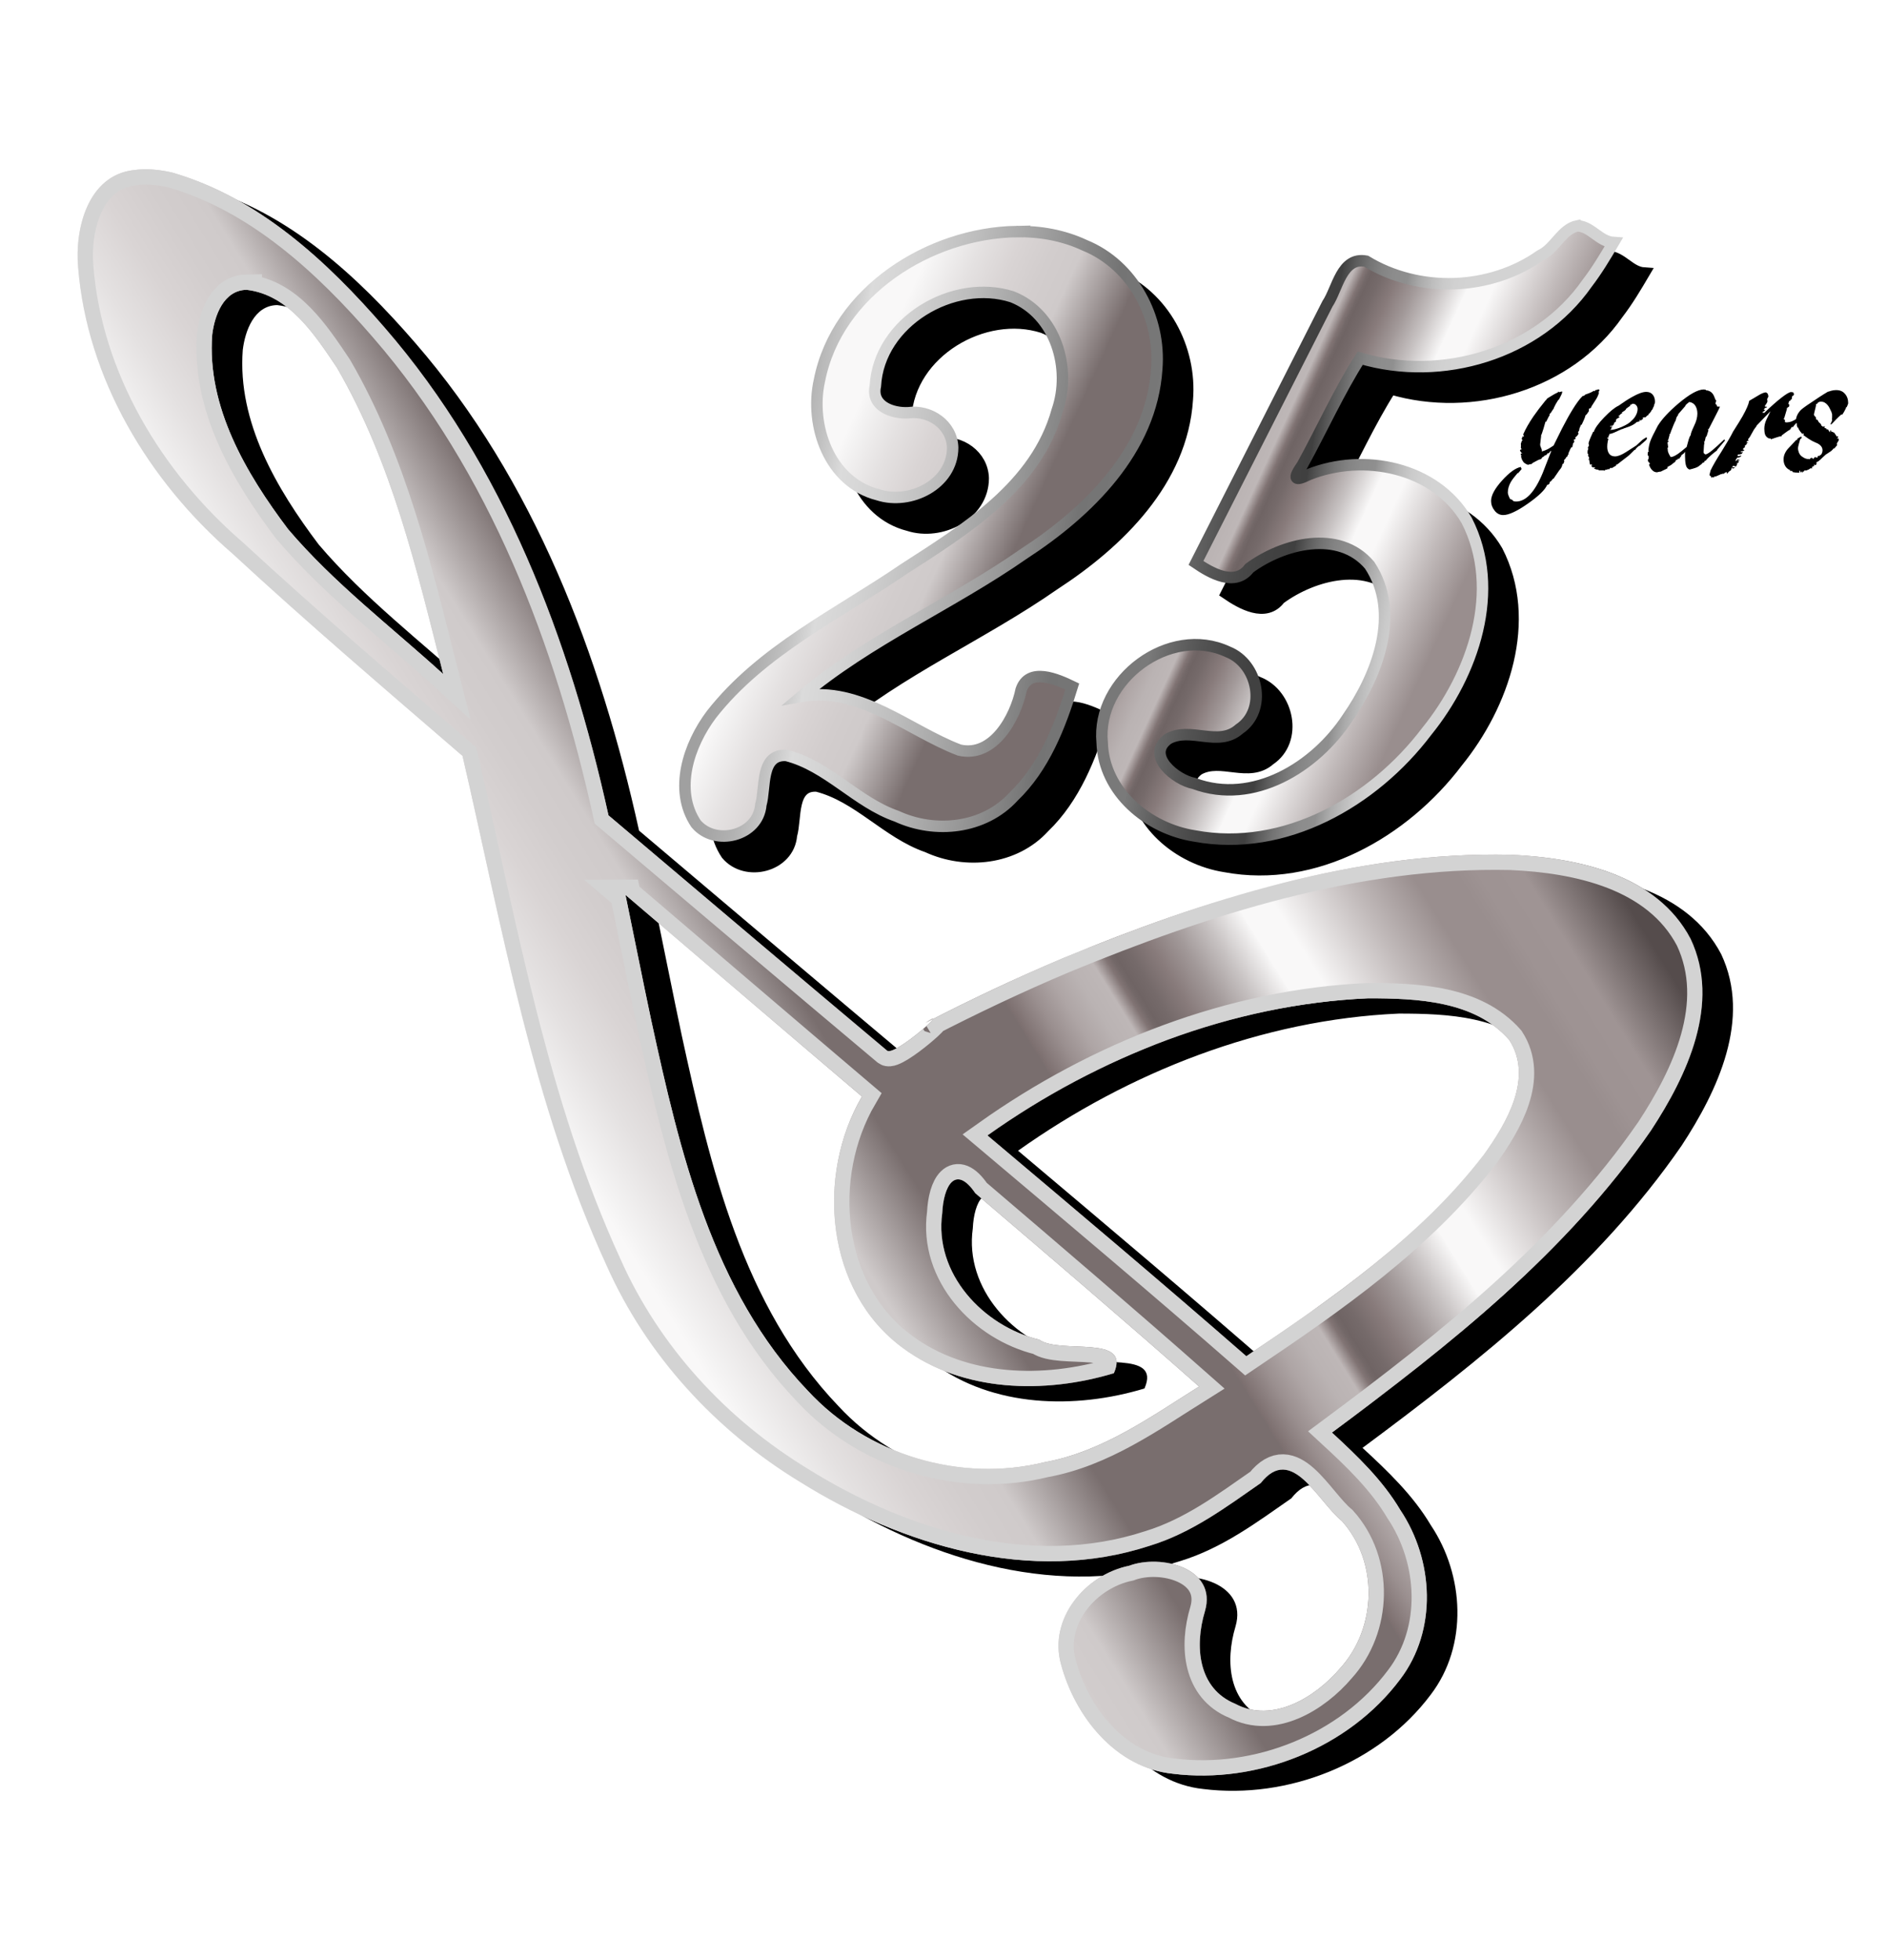 <?xml version="1.0" encoding="UTF-8" standalone="no"?>
<!-- Created with Inkscape (http://www.inkscape.org/) -->

<svg
   xmlns:dc="http://purl.org/dc/elements/1.1/"
   xmlns:cc="http://creativecommons.org/ns#"
   xmlns:rdf="http://www.w3.org/1999/02/22-rdf-syntax-ns#"
   xmlns:svg="http://www.w3.org/2000/svg"
   xmlns="http://www.w3.org/2000/svg"
   xmlns:xlink="http://www.w3.org/1999/xlink"
   xmlns:sodipodi="http://sodipodi.sourceforge.net/DTD/sodipodi-0.dtd"
   xmlns:inkscape="http://www.inkscape.org/namespaces/inkscape"
   width="139.418mm"
   height="144.78mm"
   viewBox="0 0 494 513"
   id="svg2"
   version="1.1"
   inkscape:version="0.91 r13725"
   sodipodi:docname="silverJub.svg">
  <sodipodi:namedview
     id="base"
     pagecolor="#ffffff"
     bordercolor="#666666"
     borderopacity="1.0"
     inkscape:pageopacity="0.0"
     inkscape:pageshadow="2"
     inkscape:zoom="1"
     inkscape:cx="-199.19202"
     inkscape:cy="269.45137"
     inkscape:document-units="px"
     inkscape:current-layer="svg2"
     showgrid="false"
     fit-margin-top="0"
     fit-margin-left="0"
     fit-margin-right="0"
     fit-margin-bottom="0" />
  <defs
     id="defs4">
    <clipPath
       id="clipPath11520"
       clipPathUnits="userSpaceOnUse">
      <path
         style="font-style:normal;font-variant:normal;font-weight:normal;font-stretch:normal;font-size:171.058px;line-height:100%;font-family:'Lucida Calligraphy';-inkscape-font-specification:'Lucida Calligraphy';text-align:start;writing-mode:lr-tb;text-anchor:start;display:inline;fill:#585858;fill-opacity:1;stroke:none;stroke-width:1px;stroke-linecap:butt;stroke-linejoin:miter;stroke-opacity:1"
         d="m -279.155,338.824 c -11.923,1.426 -15.399,15.299 -14.494,25.425 2.327,29.247 18.557,56.116 40.513,75.036 19.604,18.111 39.92,35.43 60.13,52.857 10.403,44.97 18.298,91.156 37.707,133.378 10.495,23.609 28.66,43.28 50.667,56.651 26.746,16.679 60.494,26.838 91.479,16.701 11.054,-3.371 20.096,-10.169 29.102,-16.42 8.133,-10.304 14.861,4.706 21.23,9.913 9.659,10.73 9.171,28.011 -0.455,38.571 -6.381,7.515 -17.67,14.527 -27.443,9.28 -9.761,-3.986 -10.701,-15.073 -7.936,-24.233 3.293,-11.279 -11.497,-15.026 -19.841,-11.898 -11.387,2.33 -21.12,13.746 -17.866,25.699 3.651,13.707 14.282,27.164 29.245,28.732 22.184,2.769 46.108,-6.693 59.583,-24.708 9.788,-12.842 8.788,-31.235 0.016,-44.326 -4.637,-7.822 -11.256,-14.137 -17.885,-20.249 30.802,-22.86 61.577,-47.249 83.544,-79.114 9.424,-14.366 18.331,-33.165 10.347,-50.108 -8.86,-16.861 -29.581,-21.231 -47.096,-22.006 -40.596,-0.912 -80.141,11.779 -117.266,27.09 -12.187,5.158 -24.159,10.818 -35.916,16.892 7.445,-5.077 -8.023,8.813 -10.063,7.292 -24.366,-20.471 -48.661,-41.027 -72.951,-61.589 -10.144,-45.97 -27.382,-91.686 -58.602,-127.657 -15.03,-17.383 -33.052,-34.019 -55.591,-40.565 -3.317,-0.768 -6.771,-1.119 -10.158,-0.643 z m 29.617,31.324 c 11.101,1.283 17.892,11.838 23.639,20.374 14.345,24.652 20.911,52.801 27.833,80.202 -13.69,-12.454 -28.608,-23.799 -40.626,-37.938 -10.964,-14.536 -21.284,-32.002 -19.855,-50.882 0.597,-4.972 2.97,-11.665 9.009,-11.757 z m 99.18,158.357 c 20.644,17.584 41.236,35.228 61.91,52.775 -12.12,20.755 -9.531,50.93 10.662,65.774 15.722,11.671 37.187,12.104 55.293,6.644 4.55,-10.339 -14.044,-4.849 -19.56,-8.784 -14.652,-3.538 -27.584,-17.304 -25.377,-33.113 0.314,-6.949 3.394,-12.948 8.658,-5.214 19.627,16.747 39.245,33.507 58.582,50.59 C -12.9,665.139 -25.45,674.223 -40.557,676.968 c -22.159,5.447 -46.58,-1.901 -62.056,-18.675 -25.052,-26.143 -33.52,-62.624 -41,-96.94 -2.321,-10.934 -4.477,-21.902 -6.744,-32.848 z M 44.117,555.574 c 12.762,0.013 27.853,0.615 36.881,10.881 6.404,9.891 -0.661,21.742 -6.632,30.054 -16.765,21.706 -39.652,37.568 -62.187,52.737 -22.358,-19.528 -45.07,-38.646 -67.764,-57.781 29.024,-20.609 63.937,-34.337 99.701,-35.891 z"
         id="path11522"
         inkscape:connector-curvature="0" />
    </clipPath>
    <filter
       height="1.06"
       y="-0.03"
       width="1.06"
       x="-0.03"
       id="filter11528"
       style="color-interpolation-filters:sRGB"
       inkscape:collect="always">
      <feGaussianBlur
         id="feGaussianBlur11530"
         stdDeviation="5.286"
         inkscape:collect="always" />
    </filter>
    <linearGradient
       gradientUnits="userSpaceOnUse"
       y2="339.798"
       x2="50.09"
       y1="610.798"
       x1="-296.277"
       id="linearGradient11514-704"
       xlink:href="#SVGID_5_-117"
       inkscape:collect="always" />
    <linearGradient
       gradientTransform="translate(-1752.953,-219.355)"
       id="SVGID_5_-117"
       gradientUnits="userSpaceOnUse"
       x1="519.192"
       y1="618.775"
       x2="758.254"
       y2="618.775">
      <stop
         offset="0"
         style="stop-color:#e3e3e3"
         id="stop4386" />
      <stop
         offset="0.058"
         style="stop-color:#e4e4e4"
         id="stop4388" />
      <stop
         offset="0.058"
         style="stop-color:#e7e7e7"
         id="stop4390" />
      <stop
         offset="0.058"
         style="stop-color:#f2f2f2"
         id="stop4392" />
      <stop
         offset="0.107"
         style="stop-color:#fbfbfb"
         id="stop4394" />
      <stop
         offset="0.121"
         style="stop-color:#f6f6f6"
         id="stop4396" />
      <stop
         offset="0.146"
         style="stop-color:#eaeaea"
         id="stop4398" />
      <stop
         offset="0.178"
         style="stop-color:#d5d5d5"
         id="stop4400" />
      <stop
         offset="0.216"
         style="stop-color:#b8b8b8"
         id="stop4402" />
      <stop
         offset="0.247"
         style="stop-color:#9e9e9e"
         id="stop4404" />
      <stop
         offset="0.298"
         style="stop-color:#a0a0a0"
         id="stop4406" />
      <stop
         offset="0.328"
         style="stop-color:#a6a6a6"
         id="stop4408" />
      <stop
         offset="0.353"
         style="stop-color:#b2b2b2"
         id="stop4410" />
      <stop
         offset="0.375"
         style="stop-color:#c2c2c2"
         id="stop4412" />
      <stop
         offset="0.395"
         style="stop-color:#d6d6d6"
         id="stop4414" />
      <stop
         offset="0.399"
         style="stop-color:#dbdbdb"
         id="stop4416" />
      <stop
         offset="0.435"
         style="stop-color:#d3d3d3"
         id="stop4418" />
      <stop
         offset="0.497"
         style="stop-color:#bdbdbd"
         id="stop4420" />
      <stop
         offset="0.576"
         style="stop-color:#999999"
         id="stop4422" />
      <stop
         offset="0.646"
         style="stop-color:#747474"
         id="stop4424" />
      <stop
         offset="0.696"
         style="stop-color:#777777"
         id="stop4426" />
      <stop
         offset="0.742"
         style="stop-color:#7a7a7a"
         id="stop4428" />
      <stop
         offset="0.745"
         style="stop-color:#777777"
         id="stop4430" />
      <stop
         offset="0.768"
         style="stop-color:#646464"
         id="stop4432" />
      <stop
         offset="0.792"
         style="stop-color:#545454"
         id="stop4434" />
      <stop
         offset="0.817"
         style="stop-color:#494949"
         id="stop4436" />
      <stop
         offset="0.843"
         style="stop-color:#424242"
         id="stop4438" />
      <stop
         offset="0.871"
         style="stop-color:#404040"
         id="stop4440" />
      <stop
         offset="0.871"
         style="stop-color:#424242"
         id="stop4442" />
      <stop
         offset="0.884"
         style="stop-color:#5d5d5d"
         id="stop4444" />
      <stop
         offset="0.897"
         style="stop-color:#737373"
         id="stop4446" />
      <stop
         offset="0.91"
         style="stop-color:#838383"
         id="stop4448" />
      <stop
         offset="0.923"
         style="stop-color:#8c8c8c"
         id="stop4450" />
      <stop
         offset="0.938"
         style="stop-color:#8f8f8f"
         id="stop4452" />
      <stop
         offset="0.941"
         style="stop-color:#969696"
         id="stop4454" />
      <stop
         offset="0.952"
         style="stop-color:#acacac"
         id="stop4456" />
      <stop
         offset="0.964"
         style="stop-color:#bdbdbd"
         id="stop4458" />
      <stop
         offset="0.975"
         style="stop-color:#cacaca"
         id="stop4460" />
      <stop
         offset="0.987"
         style="stop-color:#d1d1d1"
         id="stop4462" />
      <stop
         offset="1"
         style="stop-color:#d3d3d3"
         id="stop4464" />
    </linearGradient>
    <linearGradient
       gradientTransform="translate(-129.908,-286.298)"
       gradientUnits="userSpaceOnUse"
       y2="528.798"
       x2="559.592"
       y1="731.798"
       x1="232.223"
       id="linearGradient7311-398-816-539"
       xlink:href="#SVGID_24_-368-381-853"
       inkscape:collect="always" />
    <linearGradient
       id="SVGID_24_-368-381-853"
       gradientUnits="userSpaceOnUse"
       x1="1020.79"
       y1="929.292"
       x2="1551.809"
       y2="929.292"
       gradientTransform="matrix(1,0,0,-1,2e-4,1531.719)">
      <stop
         offset="0"
         style="stop-color:#8e8383"
         id="stop4974" />
      <stop
         offset="0.044"
         style="stop-color:#aba2a2"
         id="stop4976" />
      <stop
         offset="0.112"
         style="stop-color:#d5d0d0"
         id="stop4978" />
      <stop
         offset="0.161"
         style="stop-color:#eeeded"
         id="stop4980" />
      <stop
         offset="0.185"
         style="stop-color:#f9f8f8"
         id="stop4982" />
      <stop
         offset="0.299"
         style="stop-color:#f9f8f8"
         id="stop4984" />
      <stop
         offset="0.308"
         style="stop-color:#f4f3f3"
         id="stop4986" />
      <stop
         offset="0.342"
         style="stop-color:#e4e1e1"
         id="stop4988" />
      <stop
         offset="0.374"
         style="stop-color:#d9d4d4"
         id="stop4990" />
      <stop
         offset="0.404"
         style="stop-color:#d2cdcd"
         id="stop4992" />
      <stop
         offset="0.43"
         style="stop-color:#cfcaca"
         id="stop4994" />
      <stop
         offset="0.489"
         style="stop-color:#796e6e"
         id="stop4996" />
      <stop
         offset="0.605"
         style="stop-color:#796e6e"
         id="stop4998" />
      <stop
         offset="0.607"
         style="stop-color:#7e7171"
         id="stop5000" />
      <stop
         offset="0.624"
         style="stop-color:#9a8f8f"
         id="stop5002" />
      <stop
         offset="0.64"
         style="stop-color:#aea5a5"
         id="stop5004" />
      <stop
         offset="0.656"
         style="stop-color:#bab3b3"
         id="stop5006" />
      <stop
         offset="0.67"
         style="stop-color:#beb7b7"
         id="stop5008" />
      <stop
         offset="0.672"
         style="stop-color:#b1a8a8"
         id="stop5010" />
      <stop
         offset="0.676"
         style="stop-color:#958a8a"
         id="stop5012" />
      <stop
         offset="0.679"
         style="stop-color:#817474"
         id="stop5014" />
      <stop
         offset="0.683"
         style="stop-color:#736868"
         id="stop5016" />
      <stop
         offset="0.686"
         style="stop-color:#6f6464"
         id="stop5018" />
      <stop
         offset="0.695"
         style="stop-color:#756a6a"
         id="stop5020" />
      <stop
         offset="0.71"
         style="stop-color:#887b7b"
         id="stop5022" />
      <stop
         offset="0.729"
         style="stop-color:#a29999"
         id="stop5024" />
      <stop
         offset="0.75"
         style="stop-color:#c7c2c2"
         id="stop5026" />
      <stop
         offset="0.773"
         style="stop-color:#f6f5f5"
         id="stop5028" />
      <stop
         offset="0.774"
         style="stop-color:#f9f8f8"
         id="stop5030" />
      <stop
         offset="0.796"
         style="stop-color:#f9f8f8"
         id="stop5032" />
      <stop
         offset="0.847"
         style="stop-color:#c1baba"
         id="stop5034" />
      <stop
         offset="0.886"
         style="stop-color:#998e8e"
         id="stop5036" />
      <stop
         offset="0.912"
         style="stop-color:#998e8e"
         id="stop5038" />
      <stop
         offset="0.915"
         style="stop-color:#9a8f8f"
         id="stop5040" />
      <stop
         offset="0.925"
         style="stop-color:#9e9393"
         id="stop5042" />
      <stop
         offset="0.951"
         style="stop-color:#9f9494"
         id="stop5044" />
      <stop
         offset="1"
         style="stop-color:#554c4c"
         id="stop5046" />
    </linearGradient>
    <linearGradient
       inkscape:collect="always"
       xlink:href="#SVGID_24_-368-381-853"
       id="linearGradient4347"
       gradientUnits="userSpaceOnUse"
       x1="168.306"
       y1="42.362"
       x2="421.404"
       y2="158.362"
       gradientTransform="translate(-6,0)" />
    <linearGradient
       inkscape:collect="always"
       xlink:href="#SVGID_5_-117"
       id="linearGradient4349"
       gradientUnits="userSpaceOnUse"
       x1="120.306"
       y1="136.362"
       x2="372.404"
       y2="179.362"
       gradientTransform="translate(-6,0)" />
    <filter
       inkscape:collect="always"
       style="color-interpolation-filters:sRGB"
       id="filter4370"
       x="-0.04"
       width="1.08"
       y="-0.06"
       height="1.121">
      <feGaussianBlur
         inkscape:collect="always"
         stdDeviation="4.036"
         id="feGaussianBlur4372" />
    </filter>
  </defs>
  <path
     d="m 274.143,68.598 c -22.792,0.397 -47.005,15.602 -51.621,38.957 -2.649,11.834 2.592,26.699 15.312,29.93 8.478,2.765 19.53,-2.759 19.564,-12.312 -0.171,-5.995 -5.958,-9.927 -11.6,-9.15 -4.202,0.24 -9.803,-1.741 -8.641,-7 0.918,-16.807 20.447,-28.293 35.855,-23.332 11.428,4.525 15.576,18.78 11.729,29.816 -5.468,19.675 -23.996,31.026 -40.101,41.41 -17.292,11.835 -37.257,21.264 -50.417,38.105 -5.901,7.837 -9.932,19.713 -4.014,28.568 5.04,6.008 16.311,3.202 16.977,-4.986 1.302,-4.467 -0.211,-13.275 6.668,-12.893 10.822,2.72 18.364,12.27 28.895,15.912 10.053,4.645 22.859,3.32 30.553,-5.096 8.032,-7.72 12.218,-18.407 15.406,-28.85 -3.863,-1.86 -11.341,-5.191 -13.377,0.848 -1.514,7.328 -7.288,17.859 -16.182,15.783 -13.446,-5.141 -25.987,-16.787 -41.355,-14.051 17.709,-14.911 39.298,-24.099 58.215,-37.301 16.844,-10.944 33.439,-27.13 34.811,-48.359 1.12,-13.383 -6.182,-27.257 -18.873,-32.406 -5.537,-2.601 -11.711,-3.688 -17.805,-3.594 z m 146.859,-1.502 c -4.18,0.828 -5.892,5.967 -9.762,7.75 -13.186,9.301 -31.781,9.92 -45.6,1.506 -6.458,-1.177 -7.461,7.21 -10.117,11.155 -11.478,22.61 -22.954,45.221 -34.432,67.831 3.858,2.627 10.26,6.338 13.963,1.373 8.758,-6.461 23.447,-10.296 31.496,-0.789 8.311,12.558 1.984,28.811 -5.777,39.972 -8.414,12.82 -24.657,22.951 -40.202,17.146 -4.81,-0.909 -12.692,-7.359 -6.799,-11.648 5.878,-3.329 13.157,2.284 18.666,-2.586 7.395,-4.984 4.931,-17.083 -2.996,-20.201 -15.214,-7.114 -34.486,7.197 -32.908,23.732 0.396,12.973 12.05,22.576 24.232,24.455 23.532,4.386 46.845,-8.999 60.724,-27.353 12.135,-14.948 19.803,-37.057 10.466,-55.248 -8.168,-13.972 -26.992,-17.721 -41.359,-11.979 -3.638,1.799 -4.303,1.284 -1.643,-2.529 5.06,-9.202 9.67,-19.409 15.133,-27.943 21.353,6.33 46.494,-1.092 59.436,-19.637 2.571,-3.357 4.739,-6.994 6.881,-10.633 -3.717,-0.251 -5.761,-4.143 -9.402,-4.373 z"
     style="font-style:normal;font-variant:normal;font-weight:100;font-stretch:normal;font-size:medium;line-height:125%;font-family:'AR DECODE';-inkscape-font-specification:'AR DECODE, Thin';text-align:start;letter-spacing:0px;word-spacing:0px;writing-mode:lr-tb;text-anchor:start;fill:#000000;fill-opacity:1;stroke:#000000;stroke-width:3;stroke-linecap:butt;stroke-linejoin:miter;stroke-miterlimit:4;stroke-dasharray:none;stroke-opacity:1;filter:url(#filter4370)"
     id="path4352"
     inkscape:connector-curvature="0" />
  <g
     transform="translate(-125.047,-269.681)"
     id="layer1"
     inkscape:groupmode="layer"
     inkscape:label="Layer 1" />
  <path
     style="font-style:normal;font-variant:normal;font-weight:normal;font-stretch:normal;font-size:171.058px;line-height:100%;font-family:'Lucida Calligraphy';-inkscape-font-specification:'Lucida Calligraphy';text-align:start;writing-mode:lr-tb;text-anchor:start;display:inline;fill:#000000;fill-opacity:1;stroke:none;stroke-width:6;stroke-linecap:butt;stroke-linejoin:miter;stroke-miterlimit:4;stroke-dasharray:none;stroke-opacity:1;filter:url(#filter11528)"
     d="m 42.946,48.524 c -11.923,1.426 -15.399,15.299 -14.494,25.425 2.327,29.247 18.557,56.116 40.513,75.036 19.604,18.111 39.92,35.43 60.13,52.857 10.403,44.97 18.298,91.156 37.707,133.378 10.495,23.609 28.66,43.28 50.667,56.651 26.746,16.679 60.494,26.838 91.479,16.701 11.054,-3.371 20.096,-10.169 29.102,-16.42 8.133,-10.304 14.861,4.706 21.23,9.913 9.659,10.73 9.171,28.011 -0.455,38.571 -6.381,7.515 -17.67,14.527 -27.443,9.28 -9.761,-3.986 -10.701,-15.073 -7.936,-24.233 3.293,-11.279 -11.497,-15.026 -19.841,-11.898 -11.387,2.33 -21.12,13.746 -17.866,25.699 3.651,13.707 14.282,27.164 29.245,28.732 22.184,2.769 46.108,-6.693 59.583,-24.708 9.788,-12.842 8.788,-31.235 0.016,-44.326 -4.637,-7.822 -11.256,-14.137 -17.885,-20.249 30.802,-22.86 61.577,-47.249 83.544,-79.114 9.424,-14.366 18.331,-33.165 10.347,-50.108 -8.86,-16.861 -29.581,-21.231 -47.096,-22.006 -40.596,-0.912 -80.141,11.779 -117.266,27.09 -12.187,5.158 -24.159,10.818 -35.916,16.892 7.445,-5.077 -8.023,8.813 -10.063,7.292 -24.366,-20.471 -48.661,-41.027 -72.951,-61.589 C 157.154,171.419 139.916,125.704 108.695,89.733 93.665,72.35 75.643,55.713 53.104,49.167 49.788,48.399 46.333,48.048 42.946,48.524 Z m 29.617,31.324 c 11.101,1.283 17.892,11.838 23.639,20.374 14.345,24.652 20.911,52.801 27.833,80.202 C 110.346,167.971 95.428,156.626 83.409,142.487 72.446,127.951 62.125,110.485 63.554,91.605 c 0.597,-4.972 2.97,-11.665 9.009,-11.757 z m 99.18,158.357 c 20.644,17.584 41.236,35.228 61.91,52.775 -12.12,20.755 -9.531,50.93 10.662,65.774 15.722,11.671 37.187,12.104 55.293,6.644 4.55,-10.339 -14.044,-4.849 -19.56,-8.784 -14.652,-3.538 -27.584,-17.304 -25.377,-33.113 0.314,-6.949 3.394,-12.948 8.658,-5.214 19.627,16.747 39.245,33.507 58.582,50.59 -12.71,7.961 -25.26,17.045 -40.368,19.79 -22.159,5.447 -46.58,-1.901 -62.056,-18.675 -25.052,-26.143 -33.52,-62.624 -41,-96.94 -2.321,-10.934 -4.477,-21.902 -6.744,-32.848 z m 194.475,27.068 c 12.762,0.013 27.853,0.615 36.881,10.881 6.404,9.891 -0.661,21.742 -6.632,30.054 -16.765,21.706 -39.652,37.568 -62.187,52.737 -22.358,-19.528 -45.07,-38.646 -67.764,-57.781 29.024,-20.609 63.937,-34.337 99.701,-35.891 z"
     id="path11484"
     inkscape:connector-curvature="0" />
  <path
     inkscape:connector-curvature="0"
     id="path4144"
     d="m 34.946,44.524 c -11.923,1.426 -15.399,15.299 -14.494,25.425 2.327,29.247 18.557,56.116 40.513,75.036 19.604,18.111 39.92,35.43 60.13,52.857 10.403,44.97 18.298,91.156 37.707,133.378 10.495,23.609 28.66,43.28 50.667,56.651 26.746,16.679 60.494,26.838 91.479,16.701 11.054,-3.371 20.096,-10.169 29.102,-16.42 8.133,-10.304 14.861,4.706 21.23,9.913 9.659,10.73 9.171,28.011 -0.455,38.571 -6.381,7.515 -17.67,14.527 -27.443,9.28 -9.761,-3.986 -10.701,-15.073 -7.936,-24.233 3.293,-11.279 -11.497,-15.026 -19.841,-11.898 -11.387,2.33 -21.12,13.746 -17.866,25.699 3.651,13.707 14.282,27.164 29.245,28.732 22.184,2.769 46.108,-6.693 59.583,-24.708 9.788,-12.842 8.788,-31.235 0.016,-44.326 -4.637,-7.822 -11.256,-14.137 -17.885,-20.249 30.802,-22.86 61.577,-47.249 83.544,-79.114 9.424,-14.366 18.331,-33.165 10.347,-50.108 -8.86,-16.861 -29.581,-21.231 -47.096,-22.006 -40.596,-0.912 -80.141,11.779 -117.266,27.09 -12.187,5.158 -24.159,10.818 -35.916,16.892 7.445,-5.077 -8.023,8.813 -10.063,7.292 -24.366,-20.471 -48.661,-41.027 -72.951,-61.589 C 149.154,167.419 131.916,121.704 100.695,85.733 85.665,68.35 67.643,51.713 45.104,45.167 41.788,44.399 38.333,44.048 34.946,44.524 Z m 29.617,31.324 c 11.101,1.283 17.892,11.838 23.639,20.374 14.345,24.652 20.911,52.801 27.833,80.202 C 102.346,163.971 87.428,152.626 75.409,138.487 64.446,123.951 54.125,106.485 55.554,87.605 c 0.597,-4.972 2.97,-11.665 9.009,-11.757 z m 99.18,158.357 c 20.644,17.584 41.236,35.228 61.91,52.775 -12.12,20.755 -9.531,50.93 10.662,65.774 15.722,11.671 37.187,12.104 55.293,6.644 4.55,-10.339 -14.044,-4.849 -19.56,-8.784 -14.652,-3.538 -27.584,-17.304 -25.377,-33.113 0.314,-6.949 3.394,-12.948 8.658,-5.214 19.627,16.747 39.245,33.507 58.582,50.59 -12.71,7.961 -25.26,17.045 -40.368,19.79 -22.159,5.447 -46.58,-1.901 -62.056,-18.675 -25.052,-26.143 -33.52,-62.624 -41,-96.94 -2.321,-10.934 -4.477,-21.902 -6.744,-32.848 z m 194.475,27.068 c 12.762,0.013 27.853,0.615 36.881,10.881 6.404,9.891 -0.661,21.742 -6.632,30.054 -16.765,21.706 -39.652,37.568 -62.187,52.737 -22.358,-19.528 -45.07,-38.646 -67.764,-57.781 29.024,-20.609 63.937,-34.337 99.701,-35.891 z"
     style="font-style:normal;font-variant:normal;font-weight:normal;font-stretch:normal;font-size:171.058px;line-height:100%;font-family:'Lucida Calligraphy';-inkscape-font-specification:'Lucida Calligraphy';text-align:start;writing-mode:lr-tb;text-anchor:start;display:inline;fill:url(#linearGradient7311-398-816-539);fill-opacity:1;stroke:none;stroke-width:1px;stroke-linecap:butt;stroke-linejoin:miter;stroke-opacity:1" />
  <path
     transform="translate(314.101,-294.3)"
     clip-path="url(#clipPath11520)"
     style="font-style:normal;font-variant:normal;font-weight:normal;font-stretch:normal;font-size:171.058px;line-height:100%;font-family:'Lucida Calligraphy';-inkscape-font-specification:'Lucida Calligraphy';text-align:start;writing-mode:lr-tb;text-anchor:start;display:inline;fill:none;fill-opacity:1;stroke:url(#linearGradient11514-704);stroke-width:8;stroke-linecap:butt;stroke-linejoin:miter;stroke-miterlimit:4;stroke-dasharray:none;stroke-opacity:1"
     d="m -279.146,338.822 c -11.923,1.426 -15.399,15.299 -14.494,25.425 2.327,29.247 18.557,56.116 40.513,75.036 19.604,18.111 39.92,35.43 60.13,52.857 10.403,44.97 18.298,91.156 37.707,133.378 10.495,23.609 28.66,43.28 50.667,56.651 26.746,16.679 60.494,26.838 91.479,16.701 11.054,-3.371 20.096,-10.169 29.102,-16.42 8.133,-10.304 14.861,4.706 21.23,9.913 9.659,10.73 9.171,28.011 -0.455,38.571 -6.381,7.515 -17.67,14.527 -27.443,9.28 -9.761,-3.986 -10.701,-15.073 -7.936,-24.233 3.293,-11.279 -11.497,-15.026 -19.841,-11.898 -11.387,2.33 -21.12,13.746 -17.866,25.699 3.651,13.707 14.282,27.164 29.245,28.732 22.184,2.769 46.108,-6.693 59.583,-24.708 9.788,-12.842 8.788,-31.235 0.016,-44.326 -4.637,-7.822 -11.256,-14.137 -17.885,-20.249 30.802,-22.86 61.577,-47.249 83.544,-79.114 9.424,-14.366 18.331,-33.165 10.347,-50.108 -8.86,-16.861 -29.581,-21.231 -47.096,-22.006 -40.596,-0.912 -80.141,11.779 -117.266,27.09 -12.187,5.158 -24.159,10.818 -35.916,16.892 7.445,-5.077 -8.023,8.813 -10.063,7.292 -24.366,-20.471 -48.661,-41.027 -72.951,-61.589 -10.144,-45.97 -27.382,-91.686 -58.602,-127.657 -15.03,-17.383 -33.052,-34.019 -55.591,-40.565 -3.317,-0.768 -6.771,-1.119 -10.158,-0.643 z m 29.617,31.324 c 11.101,1.283 17.892,11.838 23.639,20.374 14.345,24.652 20.911,52.801 27.833,80.202 -13.69,-12.454 -28.608,-23.799 -40.626,-37.938 -10.964,-14.536 -21.284,-32.002 -19.855,-50.882 0.597,-4.972 2.97,-11.665 9.009,-11.757 z m 99.18,158.357 c 20.644,17.584 41.236,35.228 61.91,52.775 -12.12,20.755 -9.531,50.93 10.662,65.774 15.722,11.671 37.187,12.104 55.293,6.644 4.55,-10.339 -14.044,-4.849 -19.56,-8.784 -14.652,-3.538 -27.584,-17.304 -25.377,-33.113 0.314,-6.949 3.394,-12.948 8.658,-5.214 19.627,16.747 39.245,33.507 58.582,50.59 -12.71,7.961 -25.26,17.045 -40.368,19.79 -22.159,5.447 -46.58,-1.901 -62.056,-18.675 -25.052,-26.143 -33.52,-62.624 -41,-96.94 -2.321,-10.934 -4.477,-21.902 -6.744,-32.848 z M 44.125,555.572 c 12.762,0.013 27.853,0.615 36.881,10.881 6.404,9.891 -0.661,21.742 -6.632,30.054 C 57.609,618.213 34.723,634.074 12.188,649.244 -10.17,629.716 -32.882,610.598 -55.576,591.463 -26.553,570.854 8.361,557.126 44.125,555.572 Z"
     id="path11504"
     inkscape:connector-curvature="0" />
  <path
     id="path4240"
     style="font-style:normal;font-variant:normal;font-weight:100;font-stretch:normal;font-size:medium;line-height:125%;font-family:'AR DECODE';-inkscape-font-specification:'AR DECODE, Thin';text-align:start;letter-spacing:0px;word-spacing:0px;writing-mode:lr-tb;text-anchor:start;fill:url(#linearGradient4347);fill-opacity:1;stroke:url(#linearGradient4349);stroke-width:3;stroke-linecap:butt;stroke-linejoin:miter;stroke-miterlimit:4;stroke-dasharray:none;stroke-opacity:1"
     d="m 266.143,60.598 c -22.792,0.397 -47.005,15.602 -51.621,38.957 -2.649,11.834 2.592,26.699 15.312,29.93 8.478,2.765 19.53,-2.759 19.564,-12.312 -0.171,-5.995 -5.958,-9.927 -11.6,-9.15 -4.202,0.24 -9.803,-1.741 -8.641,-7 0.918,-16.807 20.447,-28.293 35.855,-23.332 11.428,4.525 15.576,18.78 11.729,29.816 -5.468,19.675 -23.996,31.026 -40.101,41.41 -17.292,11.835 -37.257,21.264 -50.417,38.105 -5.901,7.837 -9.932,19.713 -4.014,28.568 5.04,6.008 16.311,3.202 16.977,-4.986 1.302,-4.467 -0.211,-13.275 6.668,-12.893 10.822,2.72 18.364,12.27 28.895,15.912 10.053,4.645 22.859,3.32 30.553,-5.096 8.032,-7.72 12.218,-18.407 15.406,-28.85 -3.863,-1.86 -11.341,-5.191 -13.377,0.848 -1.514,7.328 -7.288,17.859 -16.182,15.783 -13.446,-5.141 -25.987,-16.787 -41.355,-14.051 17.709,-14.911 39.298,-24.099 58.215,-37.301 16.844,-10.944 33.439,-27.13 34.811,-48.359 1.12,-13.383 -6.182,-27.257 -18.873,-32.406 -5.537,-2.601 -11.711,-3.688 -17.805,-3.594 z m 146.859,-1.502 c -4.18,0.828 -5.892,5.967 -9.762,7.75 -13.186,9.301 -31.781,9.92 -45.6,1.506 -6.458,-1.177 -7.461,7.21 -10.117,11.155 -11.478,22.61 -22.954,45.221 -34.432,67.831 3.858,2.627 10.26,6.338 13.963,1.373 8.758,-6.461 23.447,-10.296 31.496,-0.789 8.311,12.558 1.984,28.811 -5.777,39.972 -8.414,12.82 -24.657,22.951 -40.202,17.146 -4.81,-0.909 -12.692,-7.359 -6.799,-11.648 5.878,-3.329 13.157,2.284 18.666,-2.586 7.395,-4.984 4.931,-17.083 -2.996,-20.201 -15.214,-7.114 -34.486,7.197 -32.908,23.732 0.396,12.973 12.05,22.576 24.232,24.455 23.532,4.386 46.845,-8.999 60.724,-27.353 12.135,-14.948 19.803,-37.057 10.466,-55.248 -8.168,-13.972 -26.992,-17.721 -41.359,-11.979 -3.638,1.799 -4.303,1.284 -1.643,-2.529 5.06,-9.202 9.67,-19.409 15.133,-27.943 21.353,6.33 46.494,-1.092 59.436,-19.637 2.571,-3.357 4.739,-6.994 6.881,-10.633 -3.717,-0.251 -5.761,-4.143 -9.402,-4.373 z" />
  <g
     style="font-style:normal;font-variant:normal;font-weight:100;font-stretch:normal;font-size:42.508px;line-height:125%;font-family:'AR BLANCA';-inkscape-font-specification:'AR BLANCA, Thin';text-align:start;letter-spacing:0px;word-spacing:0px;writing-mode:lr-tb;text-anchor:start;fill:#000000;fill-opacity:1;stroke:none;stroke-width:1px;stroke-linecap:butt;stroke-linejoin:miter;stroke-opacity:1"
     id="text4233">
    <path
       d="m 398.347,122.756 -0.893,1.063 -0.17,0 q -1.275,1.488 -1.743,2.295 -0.808,1.403 -0.808,2.806 0,0.34 0.213,0.85 0.213,0.553 0.425,0.893 l 0.213,0 0.468,0.298 q 0.043,0.085 0.085,0.17 0.34,0.128 0.765,0.128 3.868,0 6.971,-7.481 1.105,-2.891 2.253,-5.781 -0.213,0.043 -0.383,0.255 -0.17,0.213 -0.298,0.425 l -0.17,-0.085 q -0.128,0 -0.213,0.17 -0.213,0.383 -0.468,0.383 -0.128,0 -0.383,0.255 -0.255,0.255 -0.383,0.255 l -0.128,0.085 -0.213,0.383 q -0.468,0.128 -0.85,0.298 -0.68,0.383 -1.36,0.723 -0.213,0.213 -0.425,0.383 l -0.085,-0.085 -0.765,0.213 q -0.255,-0.085 -0.425,-0.17 -0.34,-0.213 -0.468,-0.298 -0.128,-0.085 -0.213,-0.17 -0.34,-0.468 -0.51,-0.85 -0.128,-0.383 -0.213,-0.85 0.043,0.043 0.085,0.085 l 0.043,-0.213 -0.17,-0.085 0,-0.425 0.383,0.043 q -0.213,-0.255 -0.34,-0.383 -0.085,-0.128 -0.255,-0.383 0,-0.17 0.128,-0.255 0.17,-0.128 0.298,-0.043 l -0.213,-0.553 0.043,-0.34 q 0,-0.51 -0.043,-0.595 l 0.255,-0.765 q 0.085,-0.043 0.17,-0.128 0,-0.255 -0.213,-0.34 l 0.255,-0.723 0.34,0.085 -0.043,-0.255 -0.128,-0.383 q 0.935,-2.125 2.636,-4.633 1.318,-1.913 3.231,-4.251 0.085,-0.043 0.128,-0.085 0.085,-0.085 0.128,-0.213 0.085,-0.128 0.383,-0.34 0.34,-0.213 0.638,-0.383 0.298,-0.213 0.85,-0.51 0.595,-0.34 1.105,-0.553 -0.043,-0.085 0.043,-0.17 0.128,-0.085 0.213,0.128 l 0.808,-0.213 0.043,0.213 q 0,0.213 -0.298,0.808 -0.298,0.553 -0.51,1.02 -0.17,0.17 -0.298,0.298 -0.255,0.425 -0.51,0.85 -0.255,0.425 -0.383,0.765 -0.128,0.128 -0.17,0.213 0,0.085 0,0.213 l -0.553,0.808 -0.17,0.298 -0.468,0.51 0.085,0.213 -0.255,0.383 -0.68,1.36 -0.17,-0.043 q -0.255,0.978 -0.51,1.785 -0.51,1.658 -0.638,1.785 0.043,0.128 -0.085,0.978 -0.085,0.85 -0.17,1.488 0,0.255 0.255,0.85 0.298,0.595 0.17,0.935 0.978,-0.298 1.615,-0.638 0.34,-0.17 1.488,-0.935 1.318,-2.678 2.168,-4.378 1.53,-2.976 2.763,-4.973 1.53,-2.508 2.678,-3.613 0.128,0.043 0.383,-0.085 0.255,-0.17 0.255,-0.255 0.595,-0.213 1.148,-0.425 0.553,-0.213 1.148,-0.595 l 0.17,0.128 0.298,-0.34 q 0.128,0.043 0.383,-0.043 0.298,-0.128 0.34,-0.128 l 0.298,0.17 -0.298,0.638 0.17,0 q -0.17,0.638 -0.425,1.148 -0.213,0.468 -0.68,1.148 -0.425,0.68 -0.85,1.318 l -0.17,0.425 -0.468,0.213 q -0.17,0.34 -0.043,0.595 -0.255,0.383 -0.51,0.765 -0.255,0.34 -0.383,0.34 l -0.213,0.68 -0.17,0.425 -0.638,1.403 -0.17,0 q -0.213,0.468 -0.383,0.893 -0.128,0.383 -0.085,0.553 l -0.34,0.553 0.17,0.34 -0.298,0.468 -0.468,0.468 -0.17,0.043 0.213,0.34 q -0.298,0.17 -0.553,0.298 l 0.17,0.468 -0.425,0.638 0.085,0.383 -0.128,-0.17 -0.043,0.595 -0.298,0.043 q -0.085,0.17 -0.298,0.553 -0.17,0.34 -0.468,1.063 l 0.128,0.213 -0.17,0 -0.298,0.68 -0.17,0 q -0.085,0.255 -0.34,0.553 -0.213,0.255 -0.298,0.298 l 0.085,0.34 -0.255,0.638 -0.255,0.043 q 0,0.51 -0.383,1.105 -0.17,0.255 -0.468,0.595 l -1.488,2.168 -0.17,0 q -0.298,0.553 -0.765,0.808 l -0.128,0.468 -0.17,0.17 -0.425,0.17 q -0.808,1.913 -5.058,4.888 -4.251,2.976 -6.419,2.976 -1.36,0 -2.253,-1.148 -0.935,-1.148 -0.935,-2.55 0,-2.168 2.891,-5.356 2.848,-3.146 4.888,-3.528 l 0.213,0.553 z"
       style=""
       id="path4230" />
    <path
       d="m 415.618,118.166 0,-0.17 0.213,-0.68 q -0.085,0 -0.17,-0.043 -0.043,-0.213 0.17,-0.255 l 0,-0.298 0.17,0 -0.128,-0.638 q 0,-0.34 0.468,-1.445 0.34,-0.808 0.723,-1.615 l 0.17,0 q 0.468,-1.445 2.721,-3.783 2.295,-2.38 3.783,-3.061 1.955,-1.403 3.486,-2.253 2.38,-1.36 3.741,-1.36 1.105,0 1.7,0.723 0.595,0.723 0.595,1.828 l -0.043,0.468 q -0.085,0.17 -0.17,0.298 0,0.085 -0.043,0.383 -0.085,0.128 -0.128,0.213 l -0.34,0.765 q -0.17,0.085 -0.213,0.085 0,0.085 0.043,0.128 l -0.51,0.723 -0.213,0.085 -0.085,0.34 q -0.085,-0.043 -0.425,0.255 -0.085,0.085 -0.383,0.383 l -0.383,-0.043 -0.425,0.255 q 0.128,0.043 0.298,0.085 l -0.68,0.51 -0.213,-0.128 -0.128,0.043 0.043,0.298 -0.808,0.213 q -0.595,0.638 -1.998,1.19 -0.468,0.17 -1.36,0.468 -0.128,0.085 -0.255,0.128 -0.17,0 -0.638,0.213 -0.425,0.213 -0.468,0.213 -0.51,0.255 -1.318,0.595 -0.808,0.34 -1.02,0.255 l -0.383,0.893 q 0.085,-0.043 0.17,0.17 l -0.17,-0.085 -0.213,0 0,0.255 0.298,0.128 q -0.085,0 -0.213,0.68 -0.128,0.68 -0.128,1.36 0,1.105 0.51,1.828 0.51,0.68 1.53,0.68 1.105,0 2.848,-1.105 1.36,-0.85 2.721,-1.743 0.808,-0.723 1.615,-1.488 0.34,-0.255 1.063,-0.68 l 0.128,0.383 q -0.213,0.425 -0.978,1.02 -0.723,0.595 -0.935,0.85 l -0.17,0 -0.51,0.425 -0.213,0.213 -0.298,0.425 -0.17,0 q -0.553,0.553 -0.85,0.85 -0.595,0.595 -0.935,0.85 l -2.763,2.125 q -0.213,0.043 -0.298,0.085 -0.085,0.043 0.085,0.17 l -1.318,0.765 0,-0.213 -0.425,0.213 0.043,0.17 q -0.128,0.043 -0.595,0.043 l -0.17,0.128 -0.383,0 -0.213,0.255 q -0.128,-0.085 -0.553,-0.085 -0.553,0 -1.063,0 l 0.085,-0.17 q -0.213,0.043 -0.553,-0.043 -0.298,-0.085 -0.638,-0.213 l 0,-0.17 0.298,-0.085 -0.128,-0.085 -0.51,0 q -0.298,-0.128 -0.468,-0.468 l 0.298,-0.085 -0.128,-0.213 -0.425,0.043 q -0.255,-0.595 -0.128,-1.02 l -0.213,0.043 0,-0.17 q 0.255,0 0.213,-0.17 l -0.383,0 q 0.255,-0.17 0.255,-0.51 l -0.34,-0.595 0.17,-0.17 -0.255,-0.383 0,-0.468 z m 11.477,-8.034 q 0.723,-0.595 1.148,-1.403 0.468,-0.85 0.468,-1.7 0,-0.51 -0.34,-0.935 -0.34,-0.425 -0.893,-0.425 -0.298,0 -0.425,0.255 l -0.383,0 0.17,0.213 0.128,-0.085 -1.233,0.893 q -0.128,0.383 -0.595,0.638 l -0.553,0.383 0,0.17 0.34,0 -0.425,0.085 -0.17,0.128 -0.255,0.213 -0.128,0.213 -0.17,0 -0.085,0.128 q 0,0.085 0.34,0.213 l -0.255,0.213 q -0.128,0 -0.68,0.425 l -0.085,0.51 -0.085,0.213 -0.17,0 -0.468,0.638 0.128,-0.17 0.213,0 -0.213,0.213 -0.17,0.043 0,0.17 q -0.638,0.085 -0.765,0.213 l 0.128,0.128 0.128,-0.085 0.383,0 -0.128,0.213 -0.17,0 0,0.34 0.128,0.085 q -0.298,0 -0.425,0.255 1.105,0 2.976,-0.765 1.87,-0.808 2.593,-1.615 z"
       style=""
       id="path4232" />
    <path
       d="m 431.69,118.081 -0.17,-0.128 q 0.128,-1.403 0.51,-2.465 0.383,-1.105 1.955,-4.038 1.615,-2.635 5.484,-5.909 4.293,-3.613 6.589,-3.613 l 0.51,0.085 0.043,0.128 q 1.488,0.128 2.083,1.488 l 0.468,1.148 0.17,0 -0.255,0.808 q 0,0.128 0.213,0.298 0.043,0.043 0.128,0.085 l 0.085,0.425 0.765,0.043 q -0.213,0.553 -1.445,2.933 -1.19,2.338 -1.53,2.976 l -0.213,-0.043 0.17,0.34 -0.51,1.615 -0.17,0.043 -0.298,1.233 -0.17,0 q 0.17,0.51 0,0.85 l -0.128,1.913 q 0,0.468 0.553,0.638 0.553,-0.128 1.658,-1.02 1.148,-0.935 3.316,-3.018 -0.128,0.085 -0.043,0.255 0.128,0.17 0.213,0.043 -1.063,1.233 -2.083,2.465 l -0.128,0.255 q -0.808,0.595 -1.53,1.233 -0.935,0.808 -1.403,1.445 l -0.213,0 -0.213,0.425 -0.34,0.085 q -0.213,0.34 -0.68,0.638 l -0.128,0.085 q -0.383,0.383 -1.148,0.638 -0.723,0.255 -1.53,0.425 -0.723,-0.298 -0.935,-1.19 -0.213,-0.935 -0.213,-2.295 l 0,-1.148 -0.383,0.468 -0.595,0.425 -0.043,0.255 q -0.383,0.383 -0.553,0.765 l -0.17,-0.213 -0.298,0.383 -0.298,0.043 -0.298,0.553 q -0.255,0.128 -0.51,0.34 -0.213,0.17 -0.51,0.425 l -0.935,0.51 0,0.34 q -0.255,0.17 -1.105,0.553 -0.468,0.213 -0.68,0.34 -0.085,-0.043 -0.638,0.085 -0.085,0 -0.298,0.085 -0.765,0 -1.318,-0.595 -0.553,-0.595 -0.808,-1.445 0.213,0 0.213,-0.298 -0.128,-0.17 -0.17,-0.213 -0.17,-0.255 -0.255,-0.213 l -0.085,-0.51 0.213,-0.298 0,-0.765 q -0.17,0.043 -0.213,-0.043 -0.043,-0.085 -0.043,-0.34 0.043,-0.468 0.043,-0.553 l 0.298,-0.255 z m 4.931,-0.085 q 0,0.17 0.255,0.765 0.298,0.595 0.468,0.85 0.978,0 2.763,-1.445 0.723,-0.595 1.445,-1.19 0.043,-0.128 0.383,-1.403 0.34,-1.318 0.68,-1.7 0,-0.553 0.85,-2.338 0.893,-1.785 0.893,-3.273 0,-1.19 -0.51,-2.04 -0.51,-0.85 -1.615,-1.02 -0.34,0.255 -0.68,0.553 -0.298,0.255 -0.425,0.595 -0.893,1.02 -1.743,1.998 l -0.128,0.383 q -0.213,0.17 -0.383,0.595 -0.128,0.383 -0.213,0.765 -0.17,0.213 -0.553,1.148 -0.808,1.955 -0.85,2.295 l -0.255,0.085 0.085,0.17 -0.34,1.275 -0.17,0.255 0.085,0.085 0.213,0 q -0.128,0.298 -0.34,0.383 l 0.17,1.275 -0.17,0.17 0.043,0.255 0.043,0.51 z"
       style=""
       id="path4234" />
    <path
       d="m 447.81,123.139 q 0.808,-1.743 2.976,-5.143 2.125,-3.401 2.933,-5.058 1.743,-2.721 2.465,-3.996 1.53,-2.721 1.743,-4.038 1.828,-1.105 2.806,-1.658 1.02,-0.553 1.615,-0.553 l 0.425,0.34 0.17,0.638 q 0,0.213 -0.17,0.468 -0.128,0.255 -0.17,0.34 0.085,0.085 0.085,0.68 -0.17,0.298 -0.298,0.553 -0.128,0.213 -0.34,0.468 l 0,0.213 q 0.17,0.043 0.255,0.085 0.128,0 0.298,-0.043 l -0.128,0.213 q -0.043,0.043 -0.468,0.17 l -0.298,0.425 0.383,0 -0.085,0.213 -0.553,0.383 q -0.085,0.085 0,0.17 0.085,0.043 0.17,0.043 0.085,-0.043 0.17,-0.043 0,0.043 0.043,0.085 2.635,-2.55 4.506,-3.996 1.913,-1.488 2.55,-1.488 l 0.595,0.085 q -0.043,0.255 0.17,0.34 0,0.255 -0.213,0.553 l -0.255,0.043 -0.17,0.935 -0.17,-0.043 q -0.085,0.17 -0.128,0.298 l -0.383,0.213 -0.17,0.68 0.34,0.255 q -0.085,-0.043 -0.128,0.128 -0.043,0.17 0.043,0.255 l -0.468,0.34 -0.298,0.255 0.17,0 q -0.34,1.105 -0.638,2.168 -0.043,0.34 -0.213,0.34 l 0.085,0.383 0.213,0 0,0.638 0.425,0.085 0.723,-0.085 0.595,-0.17 q 1.233,-0.51 3.018,-1.913 2.21,-1.743 2.848,-2.125 l 0,0.213 q -0.34,0.298 -2.891,2.55 -1.87,1.658 -2.635,2.763 l -0.298,-0.043 -0.425,0.68 q -0.51,0.255 -1.403,0.935 -0.68,0.51 -0.85,0.638 l 0.085,0.17 q -0.553,0 -1.36,0.298 -0.808,0.255 -1.53,0.51 l 0,-0.213 -0.553,-0.043 q -0.68,-0.34 -0.935,-0.978 -0.213,-0.638 -0.213,-1.53 0,-1.148 0.51,-2.295 0.553,-1.19 1.105,-2.295 l -3.613,3.741 q 0,0.128 -0.17,0.34 -0.128,0.17 -0.298,0.383 -0.17,0.17 -0.765,1.275 -0.553,1.105 -1.02,1.573 l 0.128,0.468 -0.17,-0.043 q -0.128,0 -0.255,0.17 -0.128,0.17 -0.043,0.255 0.043,0.043 0.17,0 0.128,-0.043 0.128,0.128 l -0.255,0.043 -0.17,0.425 -0.383,0.255 q 0,0.085 0.043,0.383 l -0.468,0.34 -0.043,0.34 q 0.17,-0.085 0.34,0.17 -0.383,0.255 -0.893,0.255 l 0,0.255 0.553,-0.085 -0.383,0.51 q -0.553,0.17 -0.935,0.128 l -0.128,0.425 0.553,0 0.383,-0.213 0,0.043 q -0.128,0.213 -0.043,0.34 -0.638,0.255 -0.978,0.255 -0.085,0.128 -0.085,0.17 -0.128,0.213 -0.213,0.17 l -0.128,0.51 0.128,0.043 0.425,-0.468 0.383,0.128 0.128,-0.043 q 0,0.255 -0.34,0.17 l -0.255,0.128 0.425,0.085 -0.213,0.51 -0.298,-0.043 0.043,0.34 -0.298,0.595 -0.765,-0.17 -0.255,0.298 q 0.255,0.128 0.553,0.128 0.128,0 0.383,-0.085 l -0.765,0.425 q -0.128,-0.17 -0.213,-0.34 l -0.298,0.765 q -0.68,0.34 -0.85,0.808 l -0.298,-0.085 0.17,-0.085 -0.043,-0.17 -0.595,0.128 q 0.043,0.128 -0.17,0.255 -0.213,0.128 -0.298,-0.043 l -0.255,0.213 q -0.128,-0.17 -0.383,0.043 -0.255,0.085 -0.68,0.298 -0.468,0.213 -0.595,0.255 l -0.255,-0.043 -0.213,0.298 -0.298,-0.085 -0.383,0.128 -0.043,-0.298 -0.425,-0.383 0.298,-1.19 z"
       style=""
       id="path4236" />
    <path
       d="m 470.53,115.148 0,-0.34 q 0.128,-0.085 0.298,-0.17 l 0.595,-0.34 0.213,0.043 0,0.298 -0.34,0.298 -0.128,0.34 q 0,0.128 -0.255,0.935 -0.213,0.808 -0.213,1.063 0,0.595 0.255,1.233 0.298,0.638 0.723,0.935 l 0.255,0.17 q 0.893,0.638 1.785,0.51 l 0.043,0.17 0.085,-0.213 0.255,-0.255 0.425,0.085 0.128,0.255 0.468,-0.553 q 0.51,0.17 0.765,0.17 -0.128,-0.17 -0.085,-0.213 l 0.213,-0.298 0.34,0.085 q -0.043,-0.085 0.085,-0.213 0.128,-0.128 0.255,-0.085 0.425,-0.51 0.425,-1.233 0,-0.808 -0.723,-1.403 -0.553,-0.425 -1.275,-0.68 -0.723,-0.298 -1.7,-0.935 -0.935,-0.68 -1.318,-0.935 l 0.128,-0.255 -0.213,-0.298 -0.085,0.34 q -0.638,-0.595 -1.148,-1.53 l 0.128,-0.128 -0.298,-0.043 q -0.128,-0.34 -0.213,-0.553 -0.043,-0.213 0,-0.425 -0.128,-0.383 -0.255,-0.765 0,-1.573 1.318,-2.933 0.638,-0.638 4.803,-3.358 l 1.063,-0.68 1.19,-0.723 0.213,-0.043 q 0.468,-0.17 0.68,-0.213 0.638,-0.17 1.275,-0.17 1.488,0 2.295,0.978 0.85,0.935 0.85,2.465 0,0.128 -0.17,0.51 -0.128,0.34 -0.17,0.425 l -0.383,0.298 0.213,-0.043 -0.085,0.128 q -0.255,0.468 -0.468,0.893 -0.213,0.383 -0.553,0.85 l -0.128,-0.17 q -0.638,0.553 -1.36,1.275 -1.19,1.275 -1.36,1.403 l -0.17,-0.085 0.468,-1.063 -0.085,-0.085 q 0.043,-0.255 0.043,-0.68 0,-0.383 0,-0.765 -0.128,-0.425 -0.17,-0.595 -0.553,-1.275 -0.978,-1.785 -0.765,-0.935 -1.743,-0.935 -0.765,0 -1.063,0.595 -0.128,0.043 -0.255,0.043 0,0.043 0,0.255 0,0.213 -0.34,1.53 -0.17,0.638 -0.213,1.063 0.128,0.17 0.17,0.255 0.213,0.298 0.298,0.255 l 0.128,0.68 0.34,0.085 q 0.128,0.298 0.298,0.553 0.17,0.255 0.425,0.383 0.128,0.213 0.213,0.255 0.085,0.085 0,0.17 -0.043,0.085 0.468,0.425 l 0.51,-0.085 -0.085,0.425 q 0.128,0.043 0.298,0.085 0.17,0 0.17,0.085 l 0.128,0.255 0.298,-0.085 0.51,0.85 0.128,-0.638 q 0.17,0.085 0.255,0.425 l 0.17,0 q 0.255,0.085 0.468,0.213 0.255,0.085 0.213,0.213 0.425,0.51 0.553,0.85 0.17,-0.043 0.34,-0.128 l 0.043,0.298 -0.255,0.255 -0.043,0.213 0.255,-0.255 0.085,0.128 0.17,0.383 q -0.043,0.043 -0.255,0.425 -0.17,0.383 -0.255,0.34 l -0.043,0.383 0.085,0.213 -0.808,0.935 -0.128,-0.128 q -0.213,0.425 -0.808,0.85 -0.595,0.383 -1.105,0.723 -0.213,0.128 -0.553,0.468 -0.34,0.34 -0.595,0.553 -0.213,0.213 -0.298,0.298 -0.298,0.298 -0.34,0.255 l -0.34,0.34 -0.17,0 -0.34,0.298 0.128,0.213 -0.255,0.425 -0.298,-0.085 q 0,-0.213 -0.085,-0.213 l 0,0.298 -0.085,0.298 -0.128,-0.043 -0.383,0.255 0,0.34 q -0.085,0.043 -0.213,0 -0.128,-0.085 -0.17,-0.128 l -0.043,0.17 q -0.383,0.128 -0.383,0.255 l -0.298,0.085 -0.34,0.17 q -0.17,0 -0.298,0 l -0.298,0 0,0.213 -0.34,0.085 q 0.085,0.085 -0.043,0.17 -0.085,0.128 -0.17,0.043 l -0.085,-0.383 -0.085,0.213 -0.213,0.213 -0.128,-0.34 0.043,-0.128 -0.255,0 0,0.51 q -0.128,-0.043 -0.468,-0.043 -0.85,0 -1.063,-0.128 l -0.17,0.043 -0.17,-0.34 -0.595,-0.043 0,-0.34 -0.128,0.085 q -0.765,-0.383 -1.148,-1.105 -0.383,-0.723 -0.383,-1.615 0,-1.488 1.19,-2.848 1.063,-1.148 2.168,-2.295 l 0.255,0.043 z"
       style=""
       id="path4238" />
  </g>
</svg>
